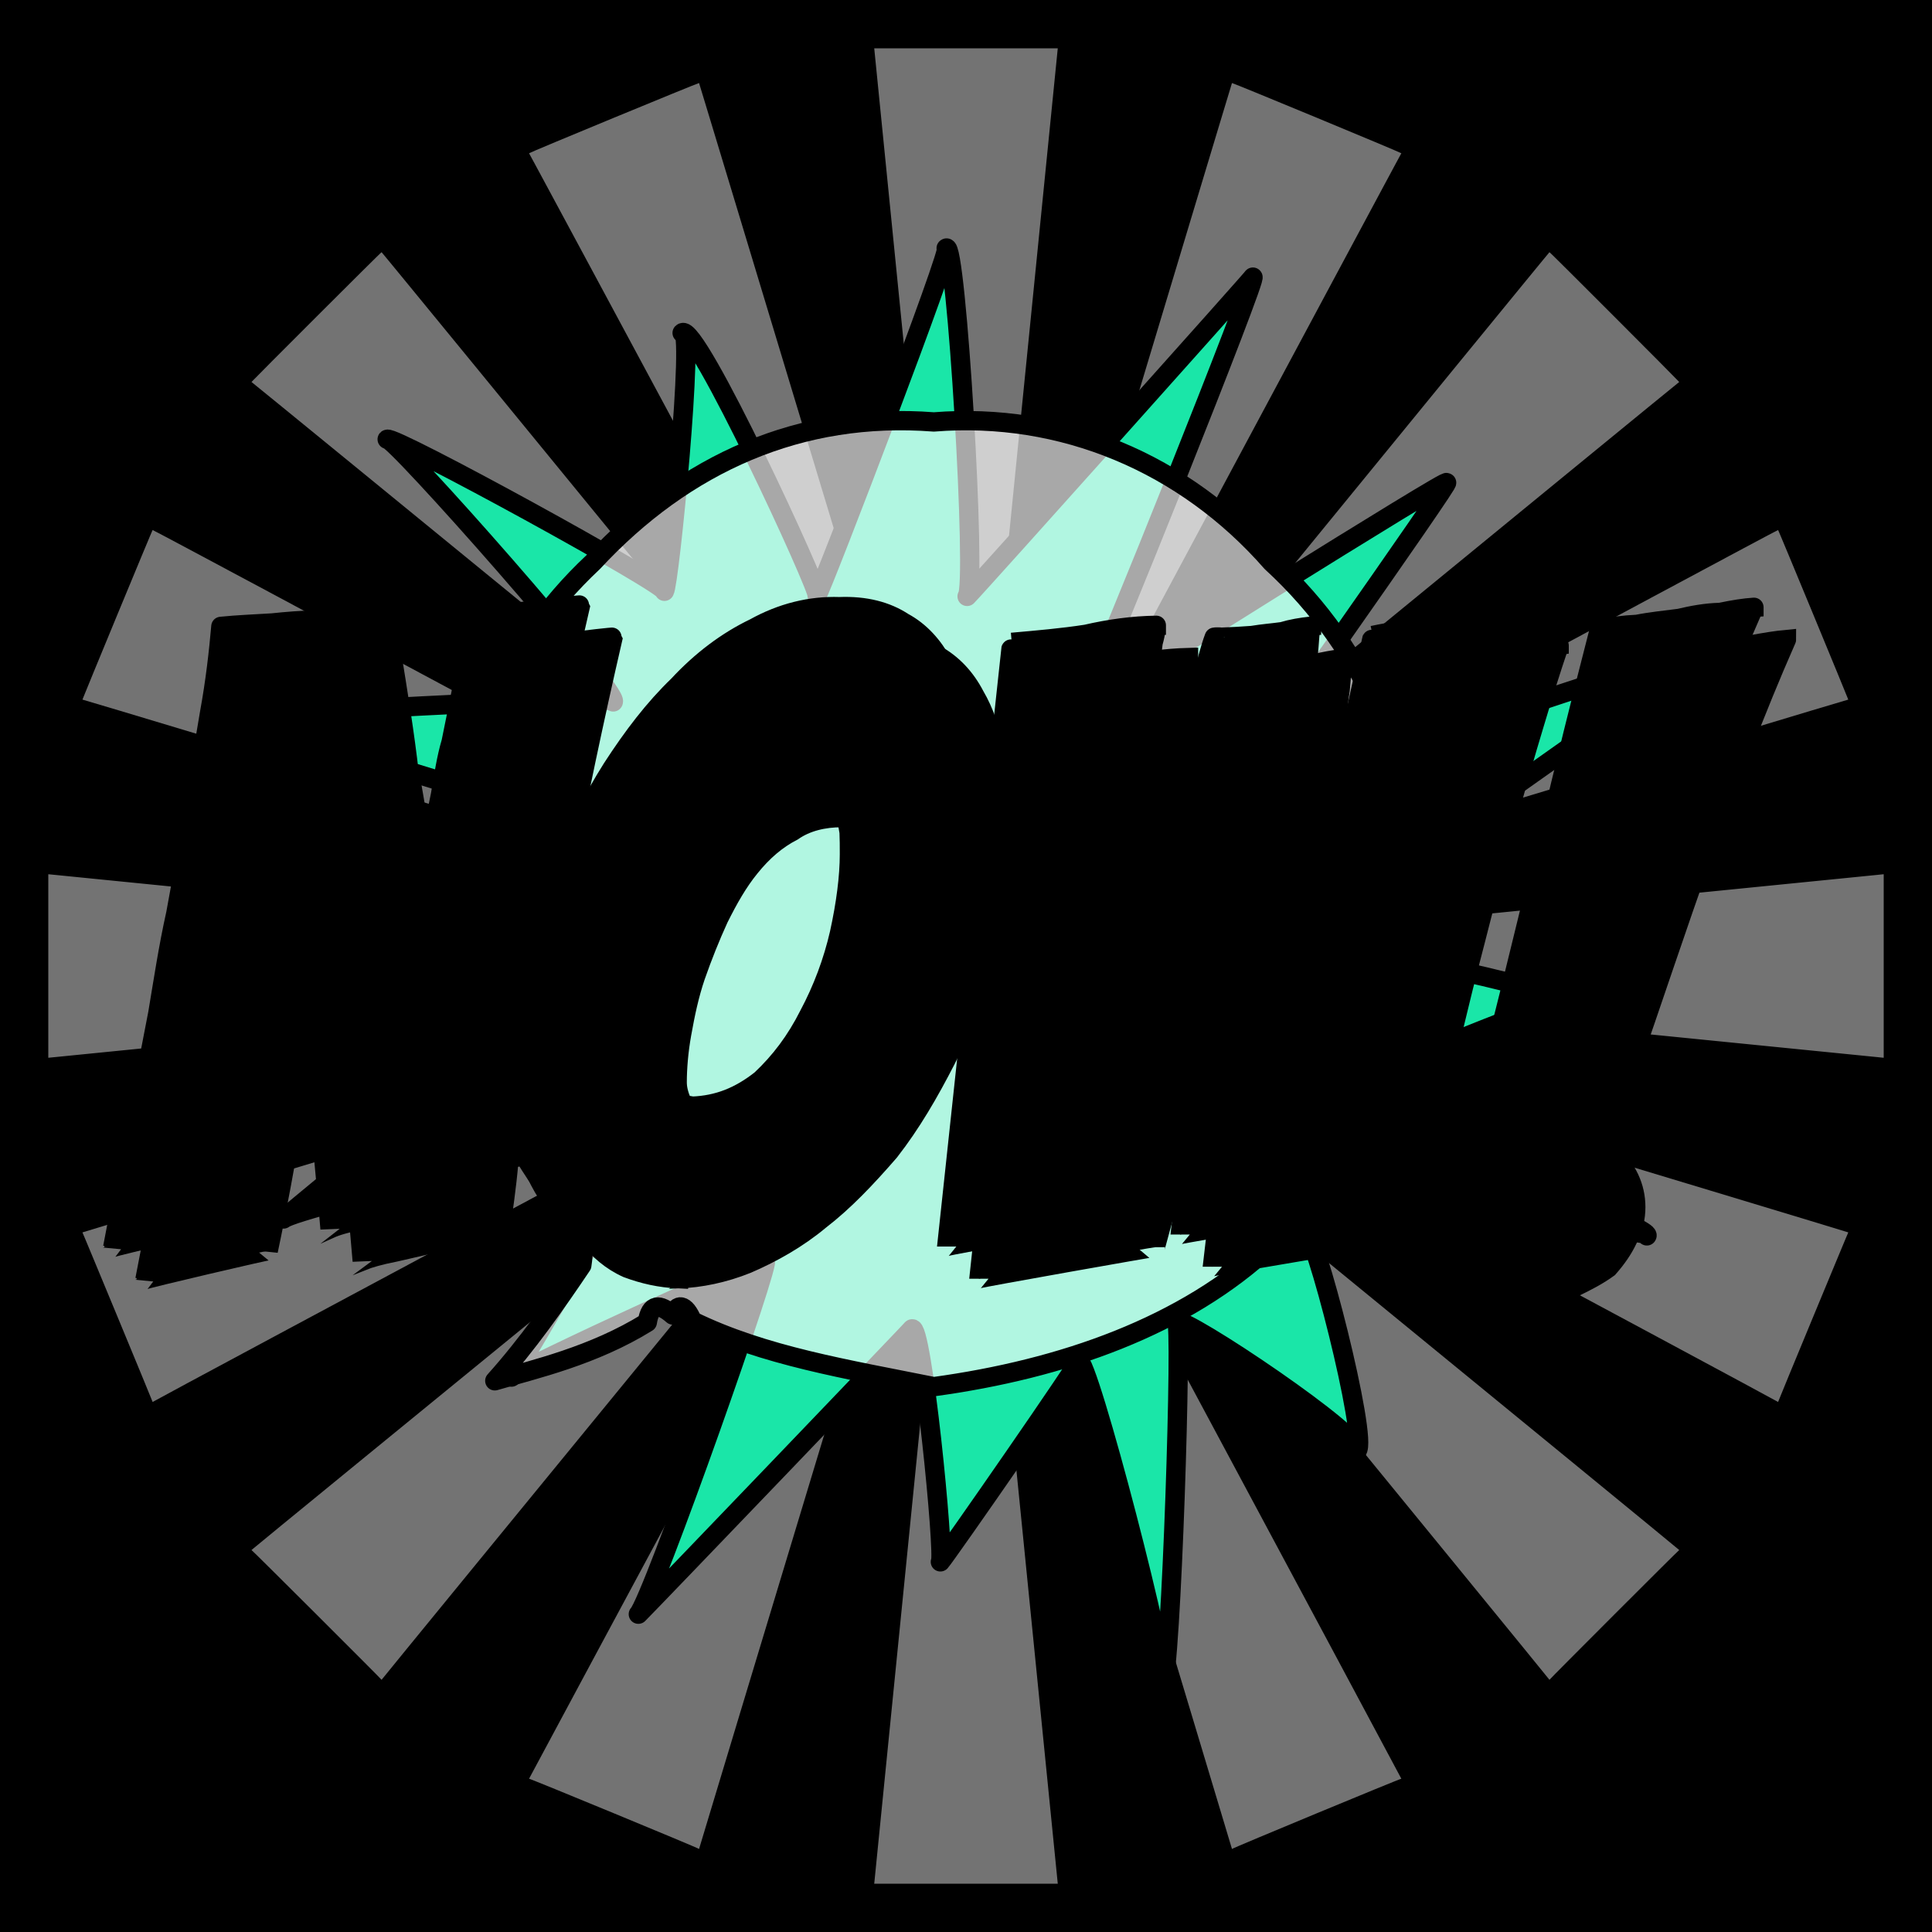 <svg id="svgWorkerArea" xmlns="http://www.w3.org/2000/svg" version="1.1" xmlns:xlink="http://www.w3.org/1999/xlink" xmlns:artdraw="https://artdraw.org" viewBox="0 0 600 600" width="100%" height="100%" style="background: white;" css="background:#9b9b9b;"><rect x="0" y="0" width="600" height="600" fill="#808080" stroke="none"/><path id="back01" fill="url(#fill-Linear-back01)" stroke="#000" stroke-width="1" class="cosito" d="M0 0C0 0 600 0 600 0 600 0 600 600 600 600 600 600 0 600 0 600 0 600 0 0 0 0 0 0 0 0 0 0" fill-opacity="1"></path><defs id="defsdoc"><pattern id="patternBool" x="0" y="0" width="10" height="10" patternUnits="userSpaceOnUse" patternTransform="rotate(35)"><circle cx="5" cy="5" r="4" style="stroke: none;fill: #ff000070;"></circle></pattern><linearGradient id="fill-Linear-back01" x1="15%" y1="85%" x2="85%" y2="15%"><stop offset="0%" style="stop-color:hsl(198.6,80%,50%);stop-opacity:1;"></stop><stop offset="100%" style="stop-color:hsl(198.6,80%,70%);stop-opacity:1;"></stop></linearGradient><linearGradient id="fill-Linear-text-01" x1="15%" y1="85%" x2="85%" y2="15%"><stop offset="0%" style="stop-color:hsl(0, 100%, 50%);stop-opacity:1;"></stop><stop offset="100%" style="stop-color:hsl(60, 100%, 50%);stop-opacity:1;"></stop></linearGradient></defs><g id="rays-01" class="cosito"><path id="path-933269823" fill="white" fill-opacity="0.45" stroke="#000" stroke-width="0" class="cloneT grouped" d="M300 300C300 300 271.5 585 271.5 585 271.5 585 328.5 585 328.5 585 328.5 585 300 300 300 300"></path><path id="path-146115632" fill="white" fill-opacity="0.45" stroke="#000" stroke-width="0" class="cloneT grouped" d="M300 300C300 300 164.3 552.2 164.3 552.399 164.3 552.2 217.1 574 217.1 574.212 217.1 574 300 300 300 300"></path><path id="path-616200606" fill="white" fill-opacity="0.45" stroke="#000" stroke-width="0" class="cloneT grouped" d="M300 300C300 300 78.1 481.2 78.1 481.373 78.1 481.2 118.5 521.5 118.5 521.678 118.5 521.5 300 300 300 300"></path><path id="path-997315082" fill="white" fill-opacity="0.45" stroke="#000" stroke-width="0" class="cloneT grouped" d="M300 300C300 300 25.6 382.6 25.6 382.734 25.6 382.6 47.4 435.2 47.4 435.395 47.4 435.2 300 300 300 300"></path><path id="path-178436554" fill="white" fill-opacity="0.45" stroke="#000" stroke-width="0" class="cloneT grouped" d="M300 300C300 300 15 271.5 15 271.5 15 271.5 15 328.5 15 328.5 15 328.5 300 300 300 300"></path><path id="path-613613285" fill="white" fill-opacity="0.45" stroke="#000" stroke-width="0" class="cloneT grouped" d="M300 300C300 300 47.4 164.3 47.4 164.605 47.4 164.3 25.6 217.1 25.6 217.266 25.6 217.1 300 300 300 300"></path><path id="path-846060801" fill="white" fill-opacity="0.45" stroke="#000" stroke-width="0" class="cloneT grouped" d="M300 300C300 300 118.5 78.1 118.5 78.322 118.5 78.1 78.1 118.5 78.1 118.627 78.1 118.5 300 300 300 300"></path><path id="path-626363503" fill="white" fill-opacity="0.45" stroke="#000" stroke-width="0" class="cloneT grouped" d="M300 300C300 300 217.1 25.6 217.1 25.788 217.1 25.6 164.3 47.4 164.3 47.601 164.3 47.4 300 300 300 300"></path><path id="path-109665679" fill="white" fill-opacity="0.45" stroke="#000" stroke-width="0" class="cloneT grouped" d="M300 300C300 300 328.5 15 328.5 15 328.5 15 271.5 15 271.5 15 271.5 15 300 300 300 300"></path><path id="path-587519665" fill="white" fill-opacity="0.45" stroke="#000" stroke-width="0" class="cloneT grouped" d="M300 300C300 300 435.2 47.4 435.2 47.601 435.2 47.4 382.6 25.6 382.6 25.788 382.6 25.6 300 300 300 300"></path><path id="path-477322451" fill="white" fill-opacity="0.45" stroke="#000" stroke-width="0" class="cloneT grouped" d="M300 300C300 300 521.5 118.5 521.5 118.627 521.5 118.5 481.2 78.1 481.2 78.322 481.2 78.1 300 300 300 300"></path><path id="path-322442978" fill="white" fill-opacity="0.45" stroke="#000" stroke-width="0" class="cloneT grouped" d="M300 300C300 300 574 217.1 574 217.266 574 217.1 552.2 164.3 552.2 164.605 552.2 164.3 300 300 300 300"></path><path id="path-422224076" fill="white" fill-opacity="0.45" stroke="#000" stroke-width="0" class="cloneT grouped" d="M300 300C300 300 585 328.5 585 328.5 585 328.5 585 271.5 585 271.5 585 271.5 300 300 300 300"></path><path id="path-112665549" fill="white" fill-opacity="0.45" stroke="#000" stroke-width="0" class="cloneT grouped" d="M300 300C300 300 552.2 435.2 552.2 435.395 552.2 435.2 574 382.6 574 382.734 574 382.6 300 300 300 300"></path><path id="path-333759325" fill="white" fill-opacity="0.45" stroke="#000" stroke-width="0" class="cloneT grouped" d="M300 300C300 300 481.2 521.5 481.2 521.678 481.2 521.5 521.5 481.2 521.5 481.373 521.5 481.2 300 300 300 300"></path><path id="path-72725338" fill="white" fill-opacity="0.45" stroke="#000" stroke-width="0" class="cloneT grouped" d="M300 300C300 300 382.6 574 382.6 574.212 382.6 574 435.2 552.2 435.2 552.399 435.2 552.2 300 300 300 300"></path></g><path id="fig-02" fill="rgb(26,230,168)" stroke="black" stroke-linecap="round" stroke-linejoin="round" stroke-width="6" class="cosito" d="M338.744 218.503C340.244 216.923 452.744 146.423 449.144 149.987 452.744 146.423 379.644 250.223 377.544 252.235 379.644 250.223 534.544 198.623 533.044 200.139 534.544 198.623 404.144 290.923 402.544 292.476 404.144 290.923 488.744 307.623 485.144 311.231 488.744 307.623 407.544 341.023 404.944 343.543 407.544 341.023 514.544 380.723 511.444 383.813 514.544 380.723 407.744 379.523 405.144 382.058 407.744 379.523 425.044 447.023 421.444 450.571 425.044 447.023 367.344 408.323 365.344 410.413 367.344 408.323 363.644 520.423 361.044 522.98 363.644 520.423 337.544 420.123 334.944 422.662 337.544 420.123 293.544 483.523 292.044 485.045 293.544 483.523 286.244 409.723 283.144 412.775 286.244 409.723 202.344 497.223 198.244 501.298 202.344 497.223 240.644 388.623 237.544 391.689 240.644 388.623 161.444 425.123 158.844 427.663 161.444 425.123 205.244 348.123 202.144 351.161 205.244 348.123 91.644 375.023 88.044 378.565 91.644 375.023 173.644 308.323 171.544 310.334 173.644 308.323 96.144 290.623 94.544 292.165 96.144 290.623 169.444 251.223 166.844 253.775 169.444 251.223 69.544 221.823 66.944 224.369 69.544 221.823 193.044 215.423 190.444 217.989 193.044 215.423 121.744 134.823 120.244 136.43 121.744 134.823 207.844 182.023 206.344 183.627 207.844 182.023 215.944 99.323 211.844 103.401 215.944 99.323 254.844 183.823 253.744 184.863 254.844 183.823 296.944 74.023 293.844 77.084 296.944 74.023 303.444 182.123 300.344 185.213 303.444 182.123 391.644 83.523 389.044 86.113 391.644 83.523 340.844 210.323 338.844 212.388 340.844 210.323 340.244 216.923 338.744 218.503" fill-opacity="1" vector-effect="none"></path><path id="fig-03" fill="White" fill-opacity="0.657" stroke="black" stroke-linecap="round" stroke-linejoin="round" stroke-width="6" class="cosito" d="M184.177 174.615C212.78 143.747 248.692 127.859 290.007 131.037 329.733 127.859 367.87 143.747 394.884 174.615 455.267 229.996 455.267 325.323 394.884 386.605 367.87 412.026 329.733 425.19 290.007 430.637 262.993 425.19 237.251 421.104 215.004 410.21 212.78 404.763 210.237 404.763 208.966 408.394 204.834 404.763 201.974 404.763 201.021 410.664 184.177 421.104 166.062 425.19 153.667 428.821 163.837 417.473 172.736 404.763 180.681 392.96 181.952 384.335 180.681 379.796 177.821 379.796 125.382 318.06 127.925 227.272 184.177 174.615 184.177 172.799 184.177 172.799 184.177 174.615"></path><g id="text-01" class="cosito"><path id="letter-596488647" fill="rgb(0,0,0)" fill-opacity="1" stroke="rgb(0,0,0)" stroke-width="6" d="M83.3,388.445C83.3,388.2,45,397.2,45,397.438C49.8,372.7,54.5,348.3,59,324.767C59,324.5,59,324.5,59,324.767C60.8,314.8,62.3,304.5,64.7,293.717C66.7,282.8,68.7,272.2,70.2,261.742C72.1,251,73.4,241,75.2,231.353C76.9,221.5,77.9,212.5,78.7,204.531C78.7,204.3,78.7,204.3,78.7,204.531C83.9,204,89.2,203.8,94.6,203.471C94.6,203.3,94.6,203.3,94.6,203.471C99.2,203,103.7,202.7,108.6,202.543C113.6,202.2,117.7,201.8,121.4,201.615C121.4,201.7,121.4,201.7,121.4,201.615C123.6,215.2,125.7,228,127.1,240.457C127.1,240.3,127.1,240.3,127.1,240.457C128.4,245.5,128.9,251,130.2,256.972C130.9,262.7,132.1,268,132.9,273.487C133.7,278.5,134.7,283.8,135.4,288.68C136.2,293.3,137.4,297.5,138.3,301.495C138.3,301.5,138.3,301.5,138.3,301.495C138.9,297.5,139.4,293.3,140.7,288.679C141.6,283.8,142.1,278.5,143.4,273.352C144.7,268,145.6,262.5,146.9,256.836C147.9,251,148.7,245.5,150.1,240.452C150.1,240.3,150.1,240.3,150.1,240.452C152.7,228,155.4,215.2,157.9,201.87C157.9,201.7,157.9,201.7,157.9,201.87C157.9,201.7,190.4,197.6,190.4,197.899C184.4,223.9,179.1,249.1,174.6,272.948C174.6,272.9,174.6,272.9,174.6,272.948C172.4,283,170.7,293.3,168.7,303.866C166.5,314.3,164.7,324.3,162.8,333.992C161.3,343.5,159.3,352.5,158,360.813C157.3,369,156.2,375.8,155.5,381.557C155.5,381.3,155.5,381.3,155.5,381.557C154.8,381.3,152.8,381.8,149.3,382.748C145.7,383.5,141.7,384.3,137,385.525C132.2,386.7,127.7,387.7,122.8,388.832C117.8,389.8,114.5,390.8,112.5,391.609C112.5,391.3,112.5,391.3,112.5,391.609C111.3,377.3,110,363.7,108.7,350.916C108.7,350.7,108.7,350.7,108.7,350.916C107.8,345.3,107.3,339.8,106.5,334.005C106,328,105.2,322.7,104.7,317.358C103.8,312,103.3,307,102.5,302.428C101.9,297.5,101.7,293.5,100.7,290.67C100.7,290.5,100.7,290.5,100.7,290.67C100.7,293.5,99.9,297.5,99.2,302.297C98,306.8,97.3,311.5,96.5,316.963C95.5,322.2,94.7,327.5,93.8,333.083C92.8,338.5,91.5,343.8,90.7,349.335C90.7,349,90.7,349,90.7,349.335C88.5,361.8,86.2,374.8,83.3,388.445C83.3,388.2,83.3,388.2,83.3,388.445C83.3,388.2,83.3,388.2,83.3,388.445" vector-effect="none" stroke-opacity="1"></path><path id="letter-533757878" fill="rgb(0,0,0)" fill-opacity="1" stroke="rgb(0,0,0)" stroke-width="6" d="M310.9,253.098C310.9,267.4,309.4,281.1,305.9,293.925C303.2,306.4,299.2,318.4,293.8,329.072C288.5,339.4,283,348.9,276.2,357.615C269,365.9,262.2,373.1,254.5,379.023C247.7,384.7,239.7,389.2,232,392.505C224.8,395.4,217.5,396.9,210.7,397.135C210.7,396.9,210.7,396.9,210.7,397.135C205,396.9,199.8,395.7,194.8,393.835C189.8,391.6,185.8,388.1,182.7,384.061C178.7,379.7,176,374.1,173.8,367.416C172,360.5,171.3,352.3,171.3,342.974C171.3,342.8,171.3,342.8,171.3,342.974C171.3,333,172,322.7,174.7,311.792C177.3,300.7,180.4,289.7,184.4,279.288C189.2,268.4,194.2,258.1,200.2,248.632C206.6,238.7,213.2,230.1,220.6,222.863C227.9,215.2,235.9,209.2,244.4,205.021C252.9,200.4,261.7,198.1,270.7,198.409C270.7,198.1,270.7,198.1,270.7,198.409C278.7,198.1,285.4,199.9,290.6,203.292C295.9,206.2,299.9,210.6,302.7,215.973C305.7,221.1,307.7,226.9,308.6,233.544C309.9,239.9,310.9,246.4,310.9,253.098C310.9,253.1,310.9,253.1,310.9,253.098C310.9,253.1,310.9,253.1,310.9,253.098M210.3,336.094C210.3,337.9,210.7,339.7,211.7,342.172C212,343.9,213.3,346.1,214.5,347.72C215.7,348.9,217.3,350.6,218.8,351.815C221,352.7,222.8,353.2,225.2,353.531C225.2,353.2,225.2,353.2,225.2,353.531C233,353.2,239.7,350.6,246.3,345.334C252.3,339.7,257.2,333.2,261.2,325.248C265.5,317.2,268.8,308.6,270.7,299.878C272.7,290.9,273.9,282.4,273.9,275.303C273.9,274.9,273.9,274.9,273.9,275.303C273.9,272.9,273.9,270.7,273.7,268.433C273.4,265.7,272.7,263.7,272.2,261.563C271.4,259.2,269.9,257.6,268.4,256.147C266.9,254.4,264.4,253.9,261.6,253.902C261.6,253.9,261.6,253.9,261.6,253.902C255.7,253.9,250.4,255.2,246.2,258.134C241.2,260.7,236.9,264.4,232.9,269.367C229.2,273.9,226.2,279.2,223.2,285.224C220.6,290.9,218.2,296.9,216,303.194C214,309.1,212.8,314.9,211.7,321.032C210.7,326.6,210.3,331.9,210.3,336.094C210.3,335.7,210.3,335.7,210.3,336.094C210.3,335.7,210.3,335.7,210.3,336.094" vector-effect="none" stroke-opacity="1"></path><path id="letter-852437947" fill="rgb(0,0,0)" fill-opacity="1" stroke="rgb(0,0,0)" stroke-width="6" d="M358.8,387.323C358.8,387.2,304,396.9,304,397.113C304,396.9,324.2,209.4,324.2,209.494C332.1,208.9,340.1,208.2,347.4,206.978C354.6,205.4,361.9,204.4,369.1,204.199C369.1,204.2,369.1,204.2,369.1,204.199C369.1,204.2,369.1,206.1,368.1,209.616C367.7,212.9,367.2,217.4,366.4,223.093C365.2,228.4,364.1,234.9,363.2,241.855C362.4,248.6,360.9,258.4,358.6,270.527C356.7,282.4,354.1,299.4,350.7,320.999C350.7,320.9,350.7,320.9,350.7,320.999C350.7,320.9,354.7,320.9,354.7,320.998C359.5,304.6,362.7,291.4,365.9,281.227C369.1,270.7,371.4,262.4,373.1,256.122C375.2,249.7,377.1,243.2,378.4,237.491C379.9,231.4,381.7,225.9,383.4,220.843C384.9,215.6,385.9,211.4,387.1,207.894C387.1,207.9,387.1,207.9,387.1,207.894C387.1,207.9,389.2,207.9,389.2,207.893C392.4,207.9,395.6,207.7,398.9,207.363C402.2,206.9,405.1,206.6,408.2,206.171C411.1,205.4,414.1,204.9,417.4,204.452C417.4,204.2,417.4,204.2,417.4,204.452C416.7,205.7,416.7,209.2,416.2,214.229C415.4,218.9,415.1,225.1,414.2,232.066C413.7,238.7,412.7,246.4,412.2,255.056C411.4,263.4,410.9,271.6,410.1,279.631C409.6,287.4,408.7,295.1,408.3,302.489C407.5,309.7,407,315.7,406.5,320.986C406.5,320.9,406.5,320.9,406.5,320.986C406.5,320.9,411.5,320.9,411.5,320.985C411.5,320.9,436.4,207.1,436.4,207.354C442.1,206.2,448.4,205.4,453.9,204.972C453.9,204.7,453.9,204.7,453.9,204.972C458.9,204.2,464.2,203.4,469.7,202.854C475.1,202.1,480.1,201.2,484.2,200.472C484.2,200.2,484.2,200.2,484.2,200.472C481.7,207.9,479.1,216.1,476.4,225.181C473.7,234.1,470.9,243.9,468.2,253.853C465.6,263.7,462.9,273.9,460.2,284.243C457.7,294.2,455,304.1,452.7,313.841C452.7,313.6,452.7,313.6,452.7,313.841C447.2,336.2,441.8,359.2,436.5,383.341C436.5,383.1,436.5,383.1,436.5,383.341C436.5,383.1,376.5,393.2,376.5,393.396C376.5,393.2,388.4,291.4,388.4,291.395C388.4,291.4,384.9,291.4,384.9,291.396C384.9,291.4,358.8,387.2,358.8,387.323C358.8,387.2,358.8,387.2,358.8,387.323" vector-effect="none" stroke-opacity="1"></path><path id="letter-710387099" fill="rgb(0,0,0)" fill-opacity="1" stroke="rgb(0,0,0)" stroke-width="6" d="M505.3,333.382C500,333.2,495,333.4,490.3,333.914C485,334.2,479.8,334.4,474.8,334.975C474.8,334.7,474.8,334.7,474.8,334.975C480.2,313.4,485.4,291.7,490.7,270.231C495.9,248.6,501.2,226.9,506.7,205.488C506.7,205.4,506.7,205.4,506.7,205.488C510.2,204.7,514.2,204.2,518.4,203.899C522.4,203.2,527.2,202.6,531.6,202.047C535.6,201.2,539.7,200.4,544.2,200.194C548.6,199.4,551.7,198.9,554.8,198.606C554.8,198.7,554.8,198.7,554.8,198.606C545.1,220.6,536.7,243.1,528.7,265.598C520.7,287.9,513.2,310.7,505.3,333.382C505.3,333.2,505.3,333.2,505.3,333.382C505.3,333.2,505.3,333.2,505.3,333.382M508,374.868C508,378.1,507.3,381.4,505.5,384.91C504,388.1,502,390.9,499.5,393.763C496.3,396.1,492.8,397.9,488.8,399.844C484.3,401.1,479.7,401.6,474.3,402.093C474.3,401.6,474.3,401.6,474.3,402.093C470.3,401.6,467,401.1,464.3,399.982C461.2,398.2,458.8,396.2,456.7,394.302C455,391.7,453.8,389.2,452.5,386.244C451.3,383.1,451,380.2,451,377.26C451,377.2,451,377.2,451,377.26C451,373.9,451.3,370.7,452.5,367.614C453.8,364.4,455,361.7,457.5,359.422C459.3,356.9,462.5,354.7,465.7,353.474C468.5,351.7,472.5,350.9,477.5,351.093C477.5,350.9,477.5,350.9,477.5,351.093C487.5,350.9,495,353.4,500.3,358.355C505.3,362.9,508,368.6,508,374.868C508,374.7,508,374.7,508,374.868C508,374.7,508,374.7,508,374.868" vector-effect="none" stroke-opacity="1"></path></g><g id="text-02" class="cosito cloneTXT"><path id="letter-596488647" fill="url(#fill-Linear-text-01)" fill-opacity="1" stroke="#000000" stroke-width="6" class="cloneTXT" d="M73.3 378.445C73.3 378.2 35 387.2 35 387.438 39.7 362.7 44.5 338.2 49 314.767 49 314.5 49 314.5 49 314.767 50.7 304.7 52.2 294.5 54.6 283.717 56.6 272.7 58.6 262.2 60.1 251.742 62 241 63.4 231 65.1 221.353 66.9 211.5 67.9 202.5 68.6 194.531 68.6 194.3 68.6 194.3 68.6 194.531 73.9 194 79.1 193.8 84.5 193.471 84.5 193.3 84.5 193.3 84.5 193.471 89.1 193 93.6 192.6 98.5 192.543 103.5 192.1 107.6 191.8 111.4 191.615 111.4 191.6 111.4 191.6 111.4 191.615 113.5 205.1 115.6 218 117 230.457 117 230.3 117 230.3 117 230.457 118.3 235.5 118.8 241 120.1 246.972 120.8 252.7 122.1 258 122.8 263.486 123.6 268.5 124.6 273.7 125.3 278.68 126.1 283.2 127.3 287.5 128.3 291.495 128.3 291.5 128.3 291.5 128.3 291.495 128.8 287.5 129.3 283.2 130.6 278.679 131.6 273.7 132.1 268.5 133.3 263.352 134.6 258 135.6 252.5 136.8 246.836 137.8 241 138.6 235.5 140.1 230.452 140.1 230.3 140.1 230.3 140.1 230.452 142.6 218 145.3 205.1 147.8 191.87 147.8 191.6 147.8 191.6 147.8 191.87 147.8 191.6 180.3 187.6 180.3 187.899 174.3 213.8 169.1 239.1 164.6 262.948 164.6 262.8 164.6 262.8 164.6 262.948 162.3 273 160.6 283.2 158.6 293.866 156.5 304.2 154.6 314.2 152.8 323.991 151.3 333.5 149.3 342.5 148 350.813 147.3 359 146.1 365.7 145.5 371.557 145.5 371.2 145.5 371.2 145.5 371.557 144.8 371.2 142.8 371.7 139.3 372.748 135.6 373.5 131.6 374.2 127 375.525 122.1 376.7 117.6 377.7 112.8 378.832 107.8 379.7 104.5 380.7 102.5 381.609 102.5 381.2 102.5 381.2 102.5 381.609 101.3 367.2 100 353.7 98.6 340.916 98.6 340.7 98.6 340.7 98.6 340.916 97.8 335.2 97.3 329.7 96.5 324.005 96 318 95.1 312.7 94.6 307.358 93.8 302 93.3 297 92.5 292.428 91.9 287.5 91.6 283.5 90.6 280.67 90.6 280.5 90.6 280.5 90.6 280.67 90.6 283.5 89.9 287.5 89.1 292.297 88 296.7 87.3 301.5 86.5 306.963 85.5 312.2 84.6 317.5 83.8 323.083 82.8 328.5 81.5 333.7 80.6 339.335 80.6 339 80.6 339 80.6 339.335 78.5 351.7 76.1 364.7 73.3 378.445 73.3 378.2 73.3 378.2 73.3 378.445 73.3 378.2 73.3 378.2 73.3 378.445"></path><path id="letter-533757878" fill="url(#fill-Linear-text-01)" fill-opacity="1" stroke="#000000" stroke-width="6" class="cloneTXT" d="M300.8 243.098C300.8 257.3 299.3 271.1 295.8 283.925 293.2 296.3 289.2 308.3 283.7 319.072 278.5 329.3 273 338.8 266.2 347.615 259 355.8 252.2 363.1 244.5 369.024 237.6 374.7 229.6 379.2 222 382.505 214.8 385.3 207.5 386.8 200.6 387.135 200.6 386.8 200.6 386.8 200.6 387.135 195 386.8 189.8 385.7 184.8 383.835 179.8 381.6 175.8 378.1 172.6 374.061 168.6 369.7 166 364.1 163.8 357.416 162 350.5 161.3 342.2 161.3 332.974 161.3 332.7 161.3 332.7 161.3 332.974 161.3 323 162 312.7 164.6 301.792 167.3 290.7 170.3 279.7 174.3 269.288 179.1 258.3 184.1 248.1 190.1 238.632 196.6 228.6 203.1 220.1 210.6 212.863 217.8 205.1 225.8 199.1 234.3 195.021 242.8 190.3 251.7 188.1 260.7 188.409 260.7 188.1 260.7 188.1 260.7 188.409 268.7 188.1 275.3 189.8 280.6 193.292 285.8 196.1 289.8 200.6 292.7 205.973 295.7 211.1 297.7 216.8 298.6 223.544 299.8 229.8 300.8 236.3 300.8 243.098 300.8 243.1 300.8 243.1 300.8 243.098 300.8 243.1 300.8 243.1 300.8 243.098M200.3 326.094C200.3 327.8 200.6 329.7 201.6 332.172 202 333.8 203.3 336.1 204.5 337.72 205.6 338.8 207.3 340.6 208.8 341.815 211 342.7 212.8 343.2 215.1 343.531 215.1 343.2 215.1 343.2 215.1 343.531 223 343.2 229.6 340.6 236.3 335.334 242.3 329.7 247.2 323.2 251.2 315.248 255.5 307.2 258.7 298.6 260.7 289.878 262.7 280.8 263.8 272.3 263.8 265.303 263.8 264.8 263.8 264.8 263.8 265.303 263.8 262.8 263.8 260.7 263.7 258.433 263.3 255.7 262.7 253.7 262.2 251.563 261.3 249.2 259.8 247.6 258.3 246.147 256.8 244.3 254.3 243.8 251.6 243.902 251.6 243.8 251.6 243.8 251.6 243.902 245.6 243.8 240.3 245.1 236.1 248.134 231.1 250.7 226.8 254.3 222.8 259.367 219.1 263.8 216.1 269.2 213.1 275.224 210.6 280.8 208.1 286.8 206 293.195 204 299.1 202.8 304.8 201.6 311.032 200.6 316.6 200.3 321.8 200.3 326.094 200.3 325.7 200.3 325.7 200.3 326.094 200.3 325.7 200.3 325.7 200.3 326.094"></path><path id="letter-852437947" fill="url(#fill-Linear-text-01)" fill-opacity="1" stroke="#000000" stroke-width="6" class="cloneTXT" d="M348.7 377.323C348.7 377.2 294 386.8 294 387.113 294 386.8 314.2 199.3 314.2 199.494 322.1 198.8 330.1 198.1 337.3 196.978 344.6 195.3 351.8 194.3 359.1 194.199 359.1 194.1 359.1 194.1 359.1 194.199 359.1 194.1 359.1 196.1 358.1 199.616 357.7 202.8 357.2 207.3 356.3 213.093 355.2 218.3 354.1 224.8 353.2 231.855 352.3 238.6 350.8 248.3 348.6 260.527 346.7 272.3 344.1 289.3 340.7 310.999 340.7 310.8 340.7 310.8 340.7 310.999 340.7 310.8 344.7 310.8 344.7 310.998 349.5 294.6 352.7 281.3 355.8 271.227 359.1 260.7 361.3 252.3 363.1 246.122 365.2 239.6 367.1 233.1 368.3 227.491 369.8 221.3 371.7 215.8 373.3 210.843 374.8 205.6 375.8 201.3 377.1 197.894 377.1 197.8 377.1 197.8 377.1 197.894 377.1 197.8 379.2 197.8 379.2 197.893 382.3 197.8 385.6 197.6 388.8 197.363 392.2 196.8 395.1 196.6 398.2 196.172 401.1 195.3 404.1 194.8 407.3 194.452 407.3 194.1 407.3 194.1 407.3 194.452 406.7 195.6 406.7 199.1 406.2 204.229 405.3 208.8 405.1 215.1 404.2 222.066 403.7 228.6 402.7 236.3 402.2 245.056 401.3 253.3 400.8 261.6 400.1 269.631 399.6 277.3 398.7 285.1 398.2 292.489 397.5 299.7 397 305.7 396.5 310.986 396.5 310.8 396.5 310.8 396.5 310.986 396.5 310.8 401.5 310.8 401.5 310.985 401.5 310.8 426.3 197.1 426.3 197.354 432.1 196.1 438.3 195.3 443.8 194.971 443.8 194.6 443.8 194.6 443.8 194.971 448.8 194.1 454.2 193.3 459.7 192.854 465.1 192.1 470.1 191.1 474.2 190.472 474.2 190.1 474.2 190.1 474.2 190.472 471.7 197.8 469.1 206.1 466.3 215.181 463.7 224.1 460.8 233.8 458.2 243.853 455.6 253.7 452.8 263.8 450.2 274.243 447.7 284.2 445 294.1 442.7 303.841 442.7 303.6 442.7 303.6 442.7 303.841 437.2 326.2 431.7 349.2 426.5 373.341 426.5 373.1 426.5 373.1 426.5 373.341 426.5 373.1 366.5 383.2 366.5 383.396 366.5 383.2 378.3 281.3 378.3 281.395 378.3 281.3 374.8 281.3 374.8 281.396 374.8 281.3 348.7 377.2 348.7 377.323 348.7 377.2 348.7 377.2 348.7 377.323"></path><path id="letter-710387099" fill="url(#fill-Linear-text-01)" fill-opacity="1" stroke="#000000" stroke-width="6" class="cloneTXT" d="M495.2 323.382C490 323.2 485 323.3 480.2 323.914 475 324.2 469.7 324.3 464.7 324.975 464.7 324.7 464.7 324.7 464.7 324.975 470.2 303.3 475.3 281.7 480.7 260.231 485.8 238.6 491.2 216.8 496.7 195.488 496.7 195.3 496.7 195.3 496.7 195.488 500.2 194.6 504.2 194.1 508.4 193.899 512.4 193.1 517.2 192.6 521.5 192.047 525.5 191.1 529.7 190.3 534.2 190.194 538.5 189.3 541.7 188.8 544.7 188.606 544.7 188.6 544.7 188.6 544.7 188.606 535 210.6 526.7 233.1 518.7 255.598 510.7 277.8 503.2 300.7 495.2 323.382 495.2 323.2 495.2 323.2 495.2 323.382 495.2 323.2 495.2 323.2 495.2 323.382M498 364.868C498 368.1 497.2 371.3 495.5 374.91 494 378.1 492 380.8 489.5 383.764 486.2 386.1 482.7 387.8 478.7 389.844 474.2 391.1 469.7 391.6 464.2 392.093 464.2 391.6 464.2 391.6 464.2 392.093 460.2 391.6 457 391.1 454.2 389.982 451.2 388.2 448.7 386.2 446.7 384.302 445 381.7 443.7 379.2 442.5 376.244 441.2 373.1 441 370.2 441 367.26 441 367.2 441 367.2 441 367.26 441 363.8 441.2 360.7 442.5 357.614 443.7 354.3 445 351.7 447.5 349.422 449.2 346.8 452.5 344.7 455.7 343.474 458.5 341.7 462.5 340.8 467.5 341.093 467.5 340.8 467.5 340.8 467.5 341.093 477.5 340.8 485 343.3 490.2 348.355 495.2 352.8 498 358.6 498 364.868 498 364.7 498 364.7 498 364.868 498 364.7 498 364.7 498 364.868"></path></g></svg>